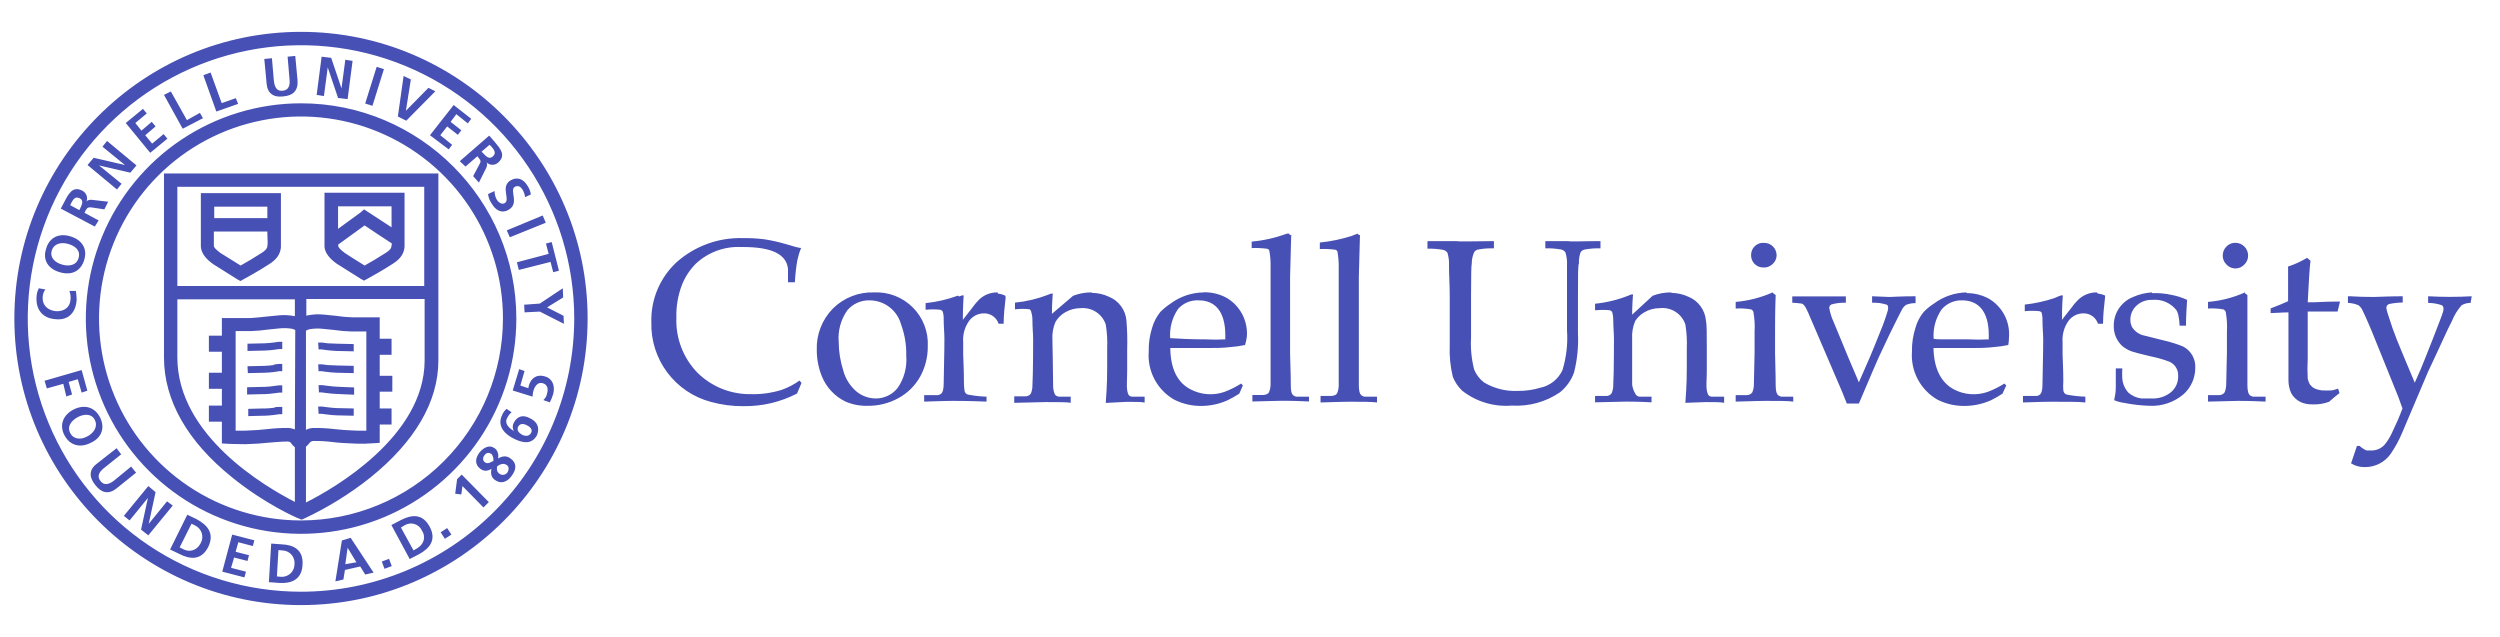 <svg width="157" height="40" viewBox="0 0 157 40" fill="none" xmlns="http://www.w3.org/2000/svg">
  <g clip-path="url(#clip0_41359_3120)">
    <path
      d="M18.902 2C8.978 2 0.902 10.076 0.902 20C0.902 29.924 8.978 38 18.902 38C28.826 38 36.902 29.924 36.902 20C36.902 10.076 28.826 2 18.902 2ZM18.902 37.16C15.508 37.16 12.191 36.154 9.369 34.268C6.547 32.383 4.347 29.702 3.049 26.567C1.75 23.431 1.41 19.981 2.072 16.652C2.734 13.323 4.369 10.266 6.768 7.866C9.168 5.466 12.226 3.832 15.555 3.17C18.883 2.508 22.334 2.847 25.469 4.146C28.605 5.445 31.285 7.644 33.17 10.466C35.056 13.288 36.062 16.606 36.062 20C36.059 24.55 34.25 28.913 31.033 32.13C27.815 35.348 23.453 37.157 18.902 37.16ZM18.902 6.488C16.229 6.489 13.616 7.283 11.393 8.77C9.171 10.256 7.439 12.368 6.417 14.838C5.395 17.309 5.128 20.027 5.651 22.649C6.174 25.271 7.463 27.679 9.354 29.569C11.245 31.459 13.655 32.745 16.277 33.265C18.899 33.786 21.617 33.517 24.087 32.493C26.557 31.468 28.667 29.735 30.151 27.511C31.636 25.288 32.428 22.674 32.426 20C32.426 12.548 26.354 6.488 18.902 6.488ZM18.902 32.684C16.394 32.684 13.941 31.94 11.855 30.546C9.77 29.153 8.144 27.172 7.184 24.854C6.224 22.536 5.973 19.986 6.462 17.526C6.951 15.065 8.16 12.805 9.933 11.031C11.707 9.257 13.967 8.049 16.428 7.56C18.888 7.07 21.439 7.321 23.756 8.282C26.074 9.242 28.055 10.867 29.449 12.953C30.842 15.039 31.586 17.491 31.586 20C31.585 23.364 30.249 26.589 27.87 28.968C25.492 31.346 22.266 32.683 18.902 32.684ZM10.298 10.892V22.448C10.298 25.136 11.762 27.716 14.57 29.972C16.634 31.652 18.674 32.54 18.77 32.564L18.938 32.636L19.106 32.564C20.595 31.867 21.997 30.997 23.282 29.972C26.042 27.74 27.53 25.232 27.53 22.64V10.892H10.298ZM26.642 11.732V17.96H11.138V11.732H26.642ZM23.006 27.044H22.382C21.782 27.02 21.398 26.996 21.014 26.948C20.584 26.897 20.151 26.873 19.718 26.876C19.543 26.873 19.37 26.914 19.214 26.996V20.768C19.289 20.723 19.37 20.691 19.454 20.672C19.716 20.629 19.983 20.621 20.246 20.648L20.966 20.72C21.324 20.773 21.685 20.805 22.046 20.816H23.006V27.044ZM18.518 26.972C18.382 26.912 18.235 26.88 18.086 26.876C17.653 26.873 17.22 26.897 16.79 26.948C16.406 26.996 15.998 27.02 15.422 27.044H14.798V20.792H15.758C16.12 20.78 16.48 20.748 16.838 20.696L17.534 20.624C17.806 20.596 18.081 20.604 18.35 20.648C18.416 20.668 18.48 20.692 18.542 20.72L18.518 26.972ZM11.138 22.448V18.8H18.518V19.856C18.171 19.787 17.815 19.771 17.462 19.808L16.742 19.88C16.358 19.928 16.022 19.952 15.71 19.976H13.934V21.08H13.118V22.088H13.934V23.408H13.118V24.416H13.934V25.472H13.118V26.48H13.934V27.848L14.342 27.872C14.366 27.872 14.846 27.896 15.422 27.896C16.046 27.872 16.454 27.848 16.862 27.8C17.246 27.776 17.606 27.728 18.062 27.728C18.206 27.728 18.254 27.776 18.326 27.896C18.384 27.966 18.448 28.03 18.518 28.088V31.52C16.718 30.596 11.138 27.38 11.138 22.448ZM19.214 31.556V28.052C19.284 27.994 19.349 27.93 19.406 27.86C19.436 27.805 19.482 27.76 19.538 27.73C19.593 27.7 19.656 27.687 19.718 27.692C20.119 27.689 20.52 27.713 20.918 27.764C21.302 27.812 21.734 27.836 22.358 27.86C22.718 27.875 23.079 27.867 23.438 27.836L23.846 27.812V26.66H24.59V25.652H23.846V24.596H24.638V23.6H23.846V22.28H24.59V21.272H23.846V19.928H22.094C21.757 19.915 21.42 19.883 21.086 19.832L20.366 19.76C20.014 19.72 19.658 19.737 19.31 19.808C19.297 19.806 19.284 19.808 19.272 19.812C19.259 19.816 19.248 19.823 19.238 19.832V18.776H26.666V22.664C26.642 27.428 20.942 30.692 19.214 31.556ZM13.394 16.592C13.994 16.976 14.858 17.504 14.882 17.528L15.098 17.648L15.314 17.528C15.362 17.504 16.322 16.976 16.898 16.592C17.402 16.28 17.618 15.92 17.642 15.512V12.128H12.614V15.512C12.65 15.896 12.914 16.256 13.394 16.592ZM16.79 15.452C16.79 15.644 16.55 15.812 16.43 15.884C16.022 16.148 15.422 16.508 15.11 16.676C14.822 16.484 14.246 16.148 13.838 15.884C13.55 15.668 13.43 15.524 13.43 15.452V14.54H16.79V14.684C16.814 15.116 16.814 15.404 16.79 15.452ZM16.79 12.98V13.7H13.454V12.98H16.79ZM21.158 16.568C21.758 16.952 22.622 17.48 22.646 17.504L22.862 17.624L23.078 17.504C23.126 17.48 24.086 16.952 24.662 16.568C25.166 16.256 25.382 15.896 25.406 15.488V12.104H20.378V15.512C20.414 15.872 20.678 16.232 21.158 16.568ZM24.578 15.476C24.578 15.644 24.338 15.812 24.218 15.884C23.81 16.148 23.21 16.508 22.898 16.676C22.61 16.484 22.034 16.148 21.65 15.884C21.362 15.668 21.242 15.524 21.242 15.452V15.356C21.242 15.356 22.538 14.42 22.898 14.156C23.21 14.372 24.266 15.068 24.602 15.284C24.61 15.349 24.601 15.415 24.578 15.476ZM21.23 12.956H24.59V14.276L22.862 13.148L22.646 13.34L21.23 14.372V12.956ZM21.158 21.584L22.214 21.608V22.064L21.158 22.04C20.958 22.034 20.757 22.018 20.558 21.992L20.198 21.944H20.006L19.982 21.512H20.222L20.582 21.56C20.822 21.56 21.014 21.584 21.158 21.584ZM21.158 22.952L22.214 22.976V23.432L21.158 23.408C20.958 23.402 20.757 23.386 20.558 23.36L20.198 23.312H20.006L19.982 22.88H20.222L20.582 22.928C20.822 22.928 21.014 22.952 21.158 22.952ZM20.03 24.644L20.006 24.188H20.246L20.63 24.236C20.846 24.26 21.014 24.284 21.158 24.284L21.662 24.308L22.238 24.332V24.788L21.662 24.764L21.158 24.74C20.966 24.734 20.773 24.718 20.582 24.692L20.198 24.644H20.03ZM21.158 25.628L22.214 25.652V26.108L21.158 26.084C20.966 26.078 20.773 26.062 20.582 26.036C20.582 26.036 20.222 25.988 20.198 25.988H20.006L19.982 25.532H20.222L20.606 25.58C20.822 25.604 21.014 25.628 21.158 25.628ZM15.542 22.04V21.584L16.598 21.56C16.766 21.56 16.934 21.536 17.174 21.512L17.51 21.464H17.726V21.92H17.534L17.198 21.968C16.999 21.994 16.799 22.01 16.598 22.016L15.542 22.04ZM17.51 22.856H17.726V23.312H17.534L17.222 23.36C17.023 23.386 16.823 23.402 16.622 23.408L15.566 23.432L15.542 23L16.598 22.976C16.766 22.976 16.934 22.952 17.174 22.928C17.15 22.88 17.51 22.856 17.51 22.856ZM17.51 24.2H17.726V24.656H17.534L17.174 24.704C16.983 24.73 16.791 24.746 16.598 24.752H16.478L15.518 24.776V24.32L16.478 24.296H16.598C16.783 24.29 16.967 24.274 17.15 24.248L17.51 24.2ZM17.51 25.556H17.726V26.012H17.534L17.198 26.06C16.999 26.086 16.799 26.102 16.598 26.108H16.502L15.59 26.132V25.676L16.502 25.652H16.67C16.838 25.652 17.006 25.628 17.246 25.604C17.174 25.556 17.51 25.556 17.51 25.556ZM16.742 5.24L16.598 3.704L17.078 3.656L17.198 5.072C17.246 5.48 17.39 5.744 17.75 5.696C18.11 5.672 18.23 5.384 18.182 4.976L18.062 3.56L18.542 3.512L18.686 5.048C18.734 5.696 18.398 6.008 17.774 6.056C17.174 6.128 16.79 5.864 16.742 5.24ZM9.434 9.596L7.898 7.724L8.978 6.836L9.218 7.124L8.498 7.724L8.882 8.204L9.53 7.652L9.77 7.94L9.122 8.492L9.554 9.02L10.274 8.42L10.514 8.708L9.434 9.596ZM13.586 7.004L12.77 4.724L13.226 4.556L13.922 6.476L14.81 6.164L14.954 6.524L13.586 7.004ZM20.342 6.032L19.886 5.96L20.198 3.56L20.798 3.632L21.446 5.552L21.686 3.752L22.142 3.824L21.83 6.224L21.23 6.152L20.582 4.232L20.342 6.032ZM7.346 11.9L5.498 10.364L5.882 9.908L7.85 10.364L6.434 9.212L6.722 8.852L8.57 10.388L8.186 10.844L6.218 10.388L7.634 11.54L7.346 11.9ZM6.194 13.844L5.306 13.364L5.378 13.22C5.474 13.028 5.57 13.004 5.762 13.028L6.554 13.148L6.794 12.668L5.762 12.548C5.642 12.548 5.498 12.548 5.426 12.668C5.48 12.54 5.483 12.397 5.433 12.267C5.384 12.138 5.287 12.032 5.162 11.972C4.562 11.66 4.298 12.188 4.058 12.644L3.818 13.1L5.954 14.228L6.194 13.844ZM5.054 13.052L4.982 13.196L4.406 12.884L4.478 12.74C4.598 12.524 4.718 12.308 5.006 12.452C5.27 12.572 5.15 12.836 5.054 13.052ZM31.826 14.468L34.082 13.532L34.274 13.988L32.018 14.9L31.826 14.468ZM23.39 6.644L22.934 6.5L23.654 4.196L24.11 4.34L23.39 6.644ZM34.454 15.944L34.286 15.296L34.646 15.2L35.102 17L34.742 17.096L34.574 16.448L32.582 16.952L32.462 16.472L34.454 15.944ZM33.902 19.064L35.342 18.104L35.366 18.68L34.358 19.304L35.39 19.832L35.414 20.336L33.902 19.568L32.942 19.616L32.918 19.136L33.902 19.064ZM31.682 12.764C32.09 12.548 31.394 11.732 32.066 11.324C32.546 11.06 32.906 11.3 33.122 11.66C33.235 11.825 33.309 12.014 33.338 12.212L32.978 12.38C32.955 12.21 32.898 12.047 32.81 11.9C32.714 11.756 32.57 11.612 32.33 11.732C31.97 11.948 32.642 12.764 31.946 13.172C31.49 13.436 31.106 13.196 30.866 12.764C30.749 12.592 30.675 12.395 30.65 12.188L31.058 11.996C31.058 12.189 31.107 12.38 31.202 12.548C31.298 12.692 31.49 12.86 31.682 12.764ZM29.234 10.46L29.978 9.812L30.074 9.932C30.218 10.1 30.194 10.172 30.098 10.34L29.714 11.06L30.074 11.468L30.53 10.556C30.578 10.436 30.626 10.316 30.554 10.196C30.653 10.294 30.787 10.349 30.926 10.349C31.066 10.349 31.199 10.294 31.298 10.196C31.802 9.74 31.394 9.308 31.058 8.9L30.722 8.516L28.874 10.124L29.234 10.46ZM30.746 9.092L30.866 9.212C31.034 9.404 31.178 9.62 30.962 9.812C30.746 10.028 30.53 9.836 30.362 9.644L30.242 9.524L30.746 9.092ZM25.514 7.58L24.986 7.316L25.346 4.772L25.802 4.988L25.49 6.956L26.906 5.516L27.338 5.732L25.514 7.58ZM27.002 8.492L28.49 6.596L29.594 7.46L29.378 7.748L28.658 7.172L28.298 7.652L28.97 8.18L28.754 8.468L28.082 7.94L27.65 8.492L28.394 9.092L28.178 9.38L27.002 8.492ZM11.474 8.084L10.298 5.96L10.73 5.744L11.738 7.544L12.554 7.088L12.746 7.424L11.474 8.084ZM24.434 35.096L24.602 35.552L24.146 35.72L23.978 35.264L24.434 35.096ZM21.47 33.944L21.062 36.512L21.566 36.392L21.662 35.792L22.622 35.576L22.934 36.08L23.462 35.96L22.022 33.776L21.47 33.944ZM21.686 35.432L21.83 34.4L22.382 35.312L21.686 35.432ZM32.066 28.796C31.85 28.628 31.586 28.604 31.274 28.796C31.346 28.532 31.226 28.244 31.058 28.148C30.746 27.908 30.362 28.1 30.098 28.436C29.834 28.796 29.81 29.18 30.17 29.444C30.386 29.612 30.626 29.588 30.866 29.444C30.794 29.756 30.866 29.996 31.082 30.14C31.466 30.428 31.874 30.26 32.138 29.876C32.426 29.492 32.474 29.084 32.066 28.796ZM30.986 28.94C30.818 29.036 30.626 29.156 30.458 29.036C30.29 28.916 30.314 28.724 30.434 28.58C30.554 28.412 30.698 28.412 30.866 28.508C30.961 28.631 31.004 28.786 30.986 28.94ZM31.874 29.66C31.848 29.7 31.814 29.734 31.774 29.76C31.734 29.786 31.689 29.805 31.642 29.814C31.596 29.823 31.547 29.822 31.501 29.812C31.454 29.802 31.41 29.783 31.37 29.756C31.202 29.636 31.178 29.468 31.226 29.276C31.418 29.156 31.61 29.06 31.826 29.204C31.97 29.3 31.97 29.492 31.874 29.66ZM17.678 34.184L17.03 34.136L16.886 36.56L17.534 36.608C18.278 36.656 18.95 36.416 18.998 35.48C19.07 34.496 18.398 34.208 17.678 34.184ZM18.494 35.432C18.495 35.54 18.473 35.647 18.43 35.747C18.387 35.846 18.325 35.936 18.246 36.01C18.167 36.084 18.074 36.142 17.972 36.178C17.871 36.215 17.762 36.231 17.654 36.224L17.39 36.2L17.486 34.544L17.75 34.568C17.857 34.572 17.962 34.599 18.058 34.645C18.154 34.692 18.24 34.758 18.31 34.839C18.379 34.92 18.432 35.014 18.463 35.116C18.495 35.218 18.506 35.326 18.494 35.432ZM3.758 17.096C4.478 17.312 5.078 17.048 5.294 16.304C5.51 15.584 5.102 15.032 4.406 14.84C3.71 14.624 3.086 14.912 2.894 15.632C2.654 16.352 3.062 16.904 3.758 17.096ZM3.254 15.728C3.398 15.272 3.878 15.2 4.286 15.32C4.718 15.44 5.078 15.728 4.934 16.208C4.79 16.688 4.31 16.736 3.902 16.616C3.47 16.496 3.11 16.184 3.254 15.728ZM25.178 32.66L24.578 32.972L25.73 35.108L26.33 34.796C26.978 34.436 27.434 33.908 26.978 33.068C26.522 32.228 25.826 32.324 25.178 32.66ZM26.21 34.424L25.97 34.568L25.178 33.128L25.418 32.984C25.51 32.928 25.612 32.893 25.718 32.88C25.824 32.867 25.932 32.877 26.034 32.909C26.136 32.94 26.23 32.993 26.31 33.064C26.39 33.135 26.454 33.222 26.498 33.32C26.786 33.776 26.57 34.208 26.21 34.424ZM14.582 33.572L15.974 33.932L15.878 34.292L14.966 34.052L14.798 34.652L15.638 34.868L15.542 35.228L14.702 35.012L14.51 35.66L15.446 35.9L15.35 36.26L13.958 35.9L14.582 33.572ZM28.082 33.164L28.346 33.572L27.938 33.836L27.674 33.428L28.082 33.164ZM28.994 29.804L30.698 31.532L30.362 31.868L29.042 30.524L28.97 31.052L28.586 31.004L28.706 30.092L28.994 29.804ZM3.974 24.104L2.942 24.392L2.798 23.912L5.126 23.24L5.486 24.536L5.126 24.656L4.886 23.816L4.31 23.984L4.526 24.776L4.166 24.896L3.974 24.104ZM34.742 24.74C34.689 24.923 34.617 25.1 34.526 25.268L34.118 25.124C34.249 25.015 34.335 24.861 34.358 24.692C34.43 24.452 34.406 24.164 34.094 24.068C33.806 23.972 33.614 24.212 33.518 24.476C33.471 24.615 33.447 24.761 33.446 24.908L32.198 24.524L32.606 23.18L32.942 23.3L32.678 24.212L33.182 24.38C33.187 24.306 33.203 24.233 33.23 24.164C33.326 23.852 33.614 23.468 34.214 23.636C34.646 23.744 34.886 24.176 34.742 24.74ZM3.518 20.048C2.678 20 2.246 19.448 2.294 18.656C2.3 18.463 2.349 18.275 2.438 18.104L2.846 18.176C2.741 18.323 2.682 18.499 2.678 18.68C2.654 19.184 3.014 19.496 3.518 19.544C4.022 19.568 4.406 19.304 4.43 18.8C4.447 18.621 4.422 18.44 4.358 18.272H4.766C4.794 18.455 4.81 18.639 4.814 18.824C4.766 19.592 4.334 20.12 3.518 20.048ZM6.29 26.228C5.954 25.556 5.306 25.388 4.658 25.7C4.01 26.012 3.698 26.636 4.034 27.308C4.37 27.98 5.042 28.148 5.69 27.812C6.338 27.524 6.626 26.924 6.29 26.228ZM5.486 27.404C5.102 27.62 4.622 27.62 4.406 27.188C4.19 26.756 4.502 26.396 4.91 26.18C5.294 25.988 5.774 25.964 5.966 26.396C6.158 26.828 5.858 27.212 5.486 27.404ZM33.254 26.252C32.846 26.036 32.486 26.132 32.27 26.54C32.223 26.62 32.198 26.711 32.198 26.804C32.198 26.897 32.223 26.988 32.27 27.068C31.958 26.876 31.646 26.588 31.862 26.228C31.924 26.098 32.014 25.983 32.126 25.892L31.814 25.676C31.685 25.785 31.585 25.925 31.526 26.084C31.19 26.78 31.742 27.308 32.318 27.572C32.822 27.812 33.374 27.932 33.71 27.356C33.926 26.852 33.734 26.468 33.254 26.252ZM33.35 27.188C33.23 27.404 33.014 27.404 32.798 27.308C32.582 27.188 32.438 27.02 32.534 26.804C32.654 26.588 32.87 26.588 33.086 26.708C33.302 26.804 33.47 26.996 33.35 27.188ZM8.546 29.684L7.322 30.668C6.818 31.076 6.362 30.956 5.978 30.452C5.594 29.972 5.57 29.492 6.098 29.108L7.322 28.148L7.61 28.532L6.53 29.396C6.218 29.636 6.074 29.924 6.314 30.212C6.53 30.5 6.842 30.428 7.154 30.188L8.234 29.3L8.546 29.684ZM12.362 32.612L11.762 32.324L10.682 34.508L11.282 34.796C11.93 35.132 12.65 35.204 13.082 34.34C13.49 33.476 13.01 32.972 12.362 32.612ZM12.602 34.112C12.362 34.592 11.882 34.688 11.522 34.496L11.282 34.376L12.026 32.888L12.266 33.008C12.363 33.056 12.449 33.123 12.519 33.206C12.589 33.288 12.641 33.384 12.672 33.487C12.704 33.591 12.714 33.7 12.702 33.807C12.69 33.914 12.656 34.018 12.602 34.112ZM10.85 31.748L9.314 33.62L8.858 33.26L9.29 31.268L8.138 32.684L7.778 32.396L9.314 30.524L9.77 30.908L9.338 32.9L10.49 31.484L10.85 31.748Z"
      fill="#4750B4"
    />
    <path
      d="M80.957 14.673C80.909 14.666 80.861 14.666 80.813 14.673C80.103 14.937 79.36 15.105 78.605 15.172V15.58C78.936 15.564 79.268 15.579 79.596 15.626C79.644 15.643 79.684 15.678 79.709 15.724C79.771 16.04 79.799 16.362 79.792 16.684C79.792 17.523 79.792 18.34 79.792 19.134V22.09C79.792 23.384 79.792 24.064 79.792 24.132C79.794 24.303 79.76 24.473 79.694 24.631C79.641 24.729 79.543 24.79 79.331 24.805H78.65V25.213L80.495 25.168C81.395 25.168 82.008 25.206 82.204 25.213V24.911H81.403C81.341 24.896 81.282 24.871 81.229 24.835C81.093 24.722 81.062 24.533 81.062 24.208C81.062 24.109 81.062 23.452 81.017 22.204V17.403C81.017 17.403 81.085 14.93 81.085 14.854C81.097 14.825 81.097 14.793 81.085 14.764C81.073 14.758 81.06 14.755 81.047 14.755C81.034 14.755 81.021 14.758 81.01 14.764L80.957 14.673ZM85.274 14.673C85.142 14.712 85.014 14.76 84.888 14.817C84.237 15.024 83.565 15.163 82.885 15.232V15.641C83.216 15.624 83.547 15.639 83.875 15.686C83.924 15.704 83.964 15.739 83.989 15.784C84.046 16.101 84.074 16.423 84.072 16.745C84.072 17.584 84.072 18.401 84.072 19.195V22.151C84.072 23.444 84.072 24.125 84.072 24.193C84.073 24.364 84.04 24.534 83.974 24.692C83.921 24.79 83.815 24.85 83.603 24.866H82.93V25.274C84.079 25.236 84.594 25.229 84.767 25.229C85.524 25.229 86.144 25.229 86.476 25.274V24.911H85.682C85.62 24.896 85.561 24.871 85.508 24.835C85.372 24.722 85.342 24.533 85.335 24.208C85.335 24.109 85.335 23.452 85.335 22.204V17.403C85.335 17.403 85.395 14.93 85.403 14.854C85.414 14.825 85.414 14.793 85.403 14.764C85.391 14.758 85.378 14.755 85.365 14.755C85.352 14.755 85.339 14.758 85.327 14.764L85.274 14.673ZM46.636 14.953C45.113 14.913 43.632 15.453 42.492 16.465C41.973 16.945 41.562 17.531 41.288 18.183C41.014 18.835 40.883 19.538 40.905 20.246C40.875 21.375 41.226 22.482 41.903 23.387C42.579 24.293 43.541 24.944 44.632 25.236C45.302 25.422 45.994 25.514 46.689 25.508C47.272 25.514 47.853 25.451 48.42 25.319C48.987 25.184 49.536 24.981 50.054 24.714L50.334 24.049L50.212 23.898C49.864 24.147 49.482 24.345 49.078 24.488C48.437 24.685 47.768 24.774 47.097 24.752C46.484 24.755 45.877 24.637 45.31 24.405C44.743 24.172 44.228 23.831 43.793 23.399C43.35 22.941 43.005 22.398 42.779 21.802C42.553 21.207 42.45 20.572 42.477 19.936C42.458 19.239 42.576 18.545 42.825 17.894C43.024 17.389 43.325 16.931 43.71 16.548C44.09 16.196 44.537 15.923 45.023 15.745C45.51 15.568 46.028 15.488 46.545 15.512H46.651C48.458 15.512 49.388 15.958 49.487 16.888V17.728H49.918C49.941 17.259 49.994 16.791 50.076 16.329C50.131 16.07 50.209 15.817 50.311 15.573C50.19 15.573 49.865 15.49 49.335 15.323C48.901 15.198 48.459 15.099 48.012 15.028C47.556 14.971 47.096 14.946 46.636 14.953ZM89.644 15.164V15.618C89.979 15.608 90.314 15.633 90.643 15.694C90.748 15.721 90.839 15.786 90.9 15.875C90.978 16.135 91.012 16.406 90.998 16.677C90.998 17.297 91.043 17.924 91.043 18.567V21.712C91.016 22.371 91.082 23.031 91.24 23.671C91.37 23.997 91.569 24.291 91.822 24.533C92.705 25.228 93.818 25.563 94.937 25.47C96.01 25.537 97.074 25.245 97.962 24.639C98.366 24.315 98.672 23.886 98.847 23.399C99.052 22.596 99.136 21.768 99.096 20.941V18.567C99.096 17.319 99.096 16.646 99.157 16.548C99.147 16.307 99.182 16.065 99.262 15.837C99.322 15.753 99.411 15.694 99.512 15.671C99.841 15.611 100.176 15.585 100.51 15.595V15.142C99.398 15.142 98.673 15.187 98.476 15.142C98.128 15.142 97.652 15.142 97.047 15.142V15.595C97.384 15.586 97.721 15.612 98.053 15.671C98.157 15.698 98.249 15.763 98.31 15.852C98.388 16.112 98.422 16.383 98.408 16.654C98.408 17.266 98.408 17.902 98.408 18.544V20.752C98.466 21.595 98.369 22.44 98.121 23.247C97.991 23.527 97.798 23.773 97.556 23.965C97.315 24.157 97.031 24.289 96.729 24.351C96.271 24.489 95.794 24.555 95.315 24.548C94.573 24.584 93.837 24.399 93.198 24.019C92.923 23.809 92.709 23.53 92.578 23.21C92.409 22.551 92.343 21.87 92.382 21.191V18.567C92.382 17.317 92.397 16.644 92.427 16.548C92.425 16.303 92.477 16.061 92.578 15.837C92.606 15.795 92.641 15.758 92.682 15.73C92.724 15.701 92.771 15.681 92.82 15.671C93.149 15.611 93.484 15.586 93.818 15.595V15.142C92.775 15.142 91.701 15.187 91.459 15.142C90.9 15.142 90.302 15.142 89.667 15.142L89.644 15.164ZM140.388 15.248C140.283 15.245 140.177 15.264 140.08 15.305C139.982 15.345 139.894 15.405 139.821 15.482C139.747 15.556 139.688 15.645 139.647 15.742C139.607 15.839 139.587 15.944 139.587 16.049C139.585 16.154 139.605 16.257 139.645 16.353C139.686 16.45 139.745 16.537 139.821 16.609C139.892 16.688 139.979 16.751 140.076 16.795C140.173 16.838 140.278 16.86 140.384 16.86C140.491 16.86 140.596 16.838 140.693 16.795C140.79 16.751 140.877 16.688 140.948 16.609C141.023 16.537 141.083 16.45 141.123 16.353C141.164 16.257 141.184 16.154 141.182 16.049C141.182 15.838 141.099 15.635 140.95 15.485C140.801 15.335 140.599 15.25 140.388 15.248ZM110.725 15.248C110.525 15.248 110.332 15.327 110.191 15.469C110.049 15.611 109.969 15.803 109.969 16.004C109.964 16.106 109.98 16.209 110.016 16.305C110.051 16.401 110.106 16.489 110.177 16.563C110.248 16.637 110.333 16.696 110.427 16.737C110.521 16.777 110.623 16.798 110.725 16.798C110.831 16.806 110.938 16.793 111.038 16.758C111.139 16.723 111.23 16.666 111.308 16.593C111.387 16.526 111.451 16.443 111.497 16.349C111.542 16.255 111.568 16.153 111.572 16.049C111.574 15.944 111.554 15.84 111.515 15.743C111.477 15.646 111.419 15.557 111.345 15.482C111.268 15.403 111.175 15.342 111.072 15.302C110.969 15.263 110.858 15.247 110.748 15.255L110.725 15.248ZM144.88 16.193C144.507 16.421 144.108 16.604 143.692 16.737V18.915C143.42 19.043 143.05 19.195 142.596 19.369V19.663C143.329 19.618 143.715 19.618 143.715 19.618C143.715 19.618 143.715 22.695 143.715 22.854C143.715 23.24 143.715 23.61 143.715 23.92C143.72 24.181 143.776 24.438 143.881 24.677C144.043 24.977 144.313 25.205 144.638 25.312C144.831 25.372 145.033 25.4 145.235 25.395C145.588 25.41 145.94 25.354 146.271 25.229C146.483 25.039 146.694 24.858 146.921 24.684L146.83 24.404C146.705 24.453 146.576 24.491 146.445 24.518H146.369C146.21 24.527 146.051 24.527 145.893 24.518H145.817C145.363 24.45 145.212 24.336 145.061 24.14C144.995 24.027 144.949 23.905 144.925 23.777C144.902 23.349 144.902 22.919 144.925 22.491V19.565H146.8L146.951 18.938H146.898C145.9 18.938 145.568 18.983 145.341 18.983H144.925C144.993 17.637 145.046 16.767 145.099 16.374L144.932 16.231L144.88 16.193ZM54.901 18.363C54.422 18.345 53.945 18.426 53.498 18.6C53.052 18.774 52.647 19.038 52.307 19.376C51.969 19.719 51.705 20.127 51.531 20.576C51.357 21.024 51.276 21.504 51.294 21.985C51.293 22.555 51.403 23.12 51.619 23.648C51.9 24.332 52.422 24.888 53.086 25.213C53.526 25.406 54.004 25.499 54.485 25.485C55.161 25.494 55.828 25.328 56.42 25.002C56.995 24.689 57.47 24.22 57.789 23.648C58.108 23.064 58.272 22.408 58.265 21.743C58.287 21.294 58.214 20.847 58.053 20.428C57.892 20.009 57.645 19.629 57.328 19.311C57.012 18.993 56.632 18.744 56.214 18.581C55.796 18.418 55.349 18.343 54.901 18.363ZM75.588 18.363C74.838 18.373 74.111 18.619 73.509 19.066C73.277 19.22 73.061 19.397 72.866 19.595C72.635 19.881 72.463 20.21 72.359 20.563C72.202 21.052 72.128 21.563 72.14 22.075C72.093 22.68 72.219 23.285 72.503 23.82C72.787 24.356 73.217 24.799 73.743 25.1C74.271 25.364 74.854 25.499 75.444 25.493C76.018 25.491 76.585 25.367 77.108 25.13C77.355 25.009 77.595 24.872 77.826 24.722L78.053 24.208L77.94 24.087C77.607 24.301 77.252 24.479 76.881 24.616C76.538 24.733 76.175 24.779 75.814 24.752C75.452 24.725 75.1 24.625 74.779 24.457C73.985 24.056 73.509 23.225 73.494 21.856H75.762C76.269 21.856 76.783 21.856 77.274 21.796C77.582 21.774 77.888 21.731 78.189 21.667C78.243 21.492 78.281 21.312 78.303 21.13C78.338 20.652 78.24 20.174 78.02 19.748C77.799 19.322 77.466 18.966 77.055 18.718C76.616 18.473 76.121 18.348 75.618 18.355L75.588 18.363ZM123.519 18.363C122.772 18.373 122.046 18.619 121.447 19.066C121.212 19.216 120.997 19.394 120.804 19.595C120.57 19.879 120.398 20.209 120.298 20.563C120.138 21.051 120.061 21.562 120.071 22.075C120.026 22.679 120.153 23.284 120.436 23.819C120.72 24.354 121.149 24.798 121.674 25.1C122.202 25.364 122.785 25.499 123.375 25.493C123.952 25.491 124.521 25.367 125.046 25.13C125.291 25.008 125.529 24.872 125.757 24.722L125.992 24.208L125.878 24.087C125.541 24.298 125.184 24.476 124.812 24.616C124.469 24.733 124.106 24.779 123.745 24.752C123.383 24.725 123.031 24.625 122.71 24.457C121.954 24.056 121.447 23.225 121.424 21.856H123.693C124.207 21.856 124.721 21.856 125.205 21.796C125.513 21.774 125.818 21.731 126.12 21.667C126.148 21.507 126.163 21.345 126.165 21.183C126.202 20.706 126.106 20.227 125.887 19.802C125.668 19.376 125.335 19.019 124.925 18.771C124.484 18.526 123.986 18.401 123.481 18.408L123.519 18.363ZM135.133 18.363C134.728 18.387 134.331 18.485 133.961 18.65C133.598 18.793 133.287 19.043 133.069 19.367C132.852 19.692 132.738 20.075 132.744 20.465C132.738 20.697 132.781 20.928 132.87 21.143C132.958 21.357 133.091 21.551 133.258 21.712C133.444 21.874 133.66 21.997 133.893 22.075C134.067 22.136 134.453 22.234 135.057 22.378C135.457 22.456 135.849 22.568 136.229 22.711C136.4 22.784 136.545 22.906 136.645 23.063C136.744 23.219 136.795 23.402 136.789 23.588C136.799 23.787 136.762 23.985 136.682 24.168C136.602 24.35 136.481 24.511 136.328 24.639C135.991 24.905 135.57 25.042 135.141 25.024C134.936 25.024 134.702 25.024 134.483 25.024C134.18 24.988 133.896 24.862 133.666 24.661C133.447 24.421 133.312 24.116 133.281 23.792C133.266 23.573 133.266 23.353 133.281 23.134H132.872C132.872 23.754 132.872 24.155 132.872 24.351C132.872 24.744 132.782 24.994 132.782 25.07C132.776 25.08 132.773 25.092 132.773 25.104C132.773 25.116 132.776 25.127 132.782 25.138C132.973 25.217 133.174 25.27 133.379 25.297C133.912 25.405 134.453 25.468 134.997 25.485C135.764 25.521 136.517 25.267 137.107 24.775C137.346 24.566 137.537 24.308 137.668 24.018C137.798 23.728 137.865 23.414 137.863 23.096C137.878 22.825 137.814 22.556 137.68 22.32C137.546 22.084 137.347 21.891 137.107 21.765C136.71 21.603 136.3 21.474 135.882 21.38L134.71 21.085C134.543 21.057 134.384 20.994 134.243 20.9C134.102 20.807 133.983 20.684 133.893 20.541C133.819 20.393 133.783 20.229 133.787 20.064C133.788 19.902 133.821 19.742 133.886 19.594C133.952 19.445 134.046 19.312 134.165 19.202C134.298 19.076 134.455 18.979 134.627 18.915C134.798 18.852 134.981 18.823 135.163 18.832C135.449 18.804 135.737 18.848 136.001 18.96C136.266 19.073 136.497 19.249 136.676 19.474C136.729 19.567 136.77 19.666 136.797 19.769C136.844 19.993 136.872 20.221 136.88 20.45H137.28C137.28 19.898 137.318 19.361 137.349 18.832C137.042 18.69 136.72 18.586 136.388 18.522C135.984 18.433 135.57 18.395 135.156 18.408L135.133 18.363ZM68.549 18.363C68.153 18.36 67.76 18.432 67.392 18.575L66.061 19.709C66.061 19.058 66.106 18.612 66.106 18.544C66.119 18.51 66.119 18.473 66.106 18.438C66.094 18.433 66.082 18.43 66.069 18.43C66.055 18.43 66.043 18.433 66.031 18.438C65.962 18.449 65.895 18.472 65.834 18.506C65.162 18.767 64.457 18.935 63.74 19.006V19.421H63.792C64.079 19.39 64.368 19.39 64.654 19.421C64.687 19.443 64.714 19.472 64.734 19.506C64.754 19.541 64.765 19.579 64.768 19.618C64.816 19.78 64.839 19.948 64.836 20.117C64.836 20.548 64.881 20.956 64.881 21.334C64.881 21.334 64.881 23.474 64.836 24.215C64.838 24.387 64.804 24.556 64.738 24.714C64.698 24.773 64.644 24.821 64.58 24.851C64.516 24.882 64.445 24.895 64.375 24.888H63.694V25.297L65.653 25.251C66.477 25.251 67.036 25.251 67.24 25.297V24.911H66.484C66.326 24.873 66.257 24.813 66.227 24.722C66.163 24.558 66.132 24.383 66.136 24.208C66.136 23.452 66.091 21.342 66.091 21.342C66.067 20.959 66.132 20.576 66.28 20.223C66.425 19.972 66.634 19.763 66.885 19.618C67.18 19.443 67.517 19.351 67.861 19.353C68.201 19.32 68.542 19.403 68.829 19.588C69.116 19.773 69.331 20.05 69.441 20.374C69.523 20.874 69.553 21.381 69.531 21.886V23.089C69.531 23.399 69.531 24.14 69.441 25.304L70.741 25.236C71.255 25.236 71.679 25.236 71.883 25.281V24.911H71.127C70.915 24.911 70.832 24.797 70.787 24.51C70.741 24.223 70.787 23.867 70.787 23.247V21.932C70.805 21.334 70.79 20.736 70.741 20.14C70.715 19.808 70.596 19.491 70.398 19.223C70.201 18.956 69.932 18.75 69.622 18.628C69.297 18.477 68.944 18.397 68.586 18.393L68.549 18.363ZM104.941 18.363C104.545 18.36 104.153 18.432 103.784 18.575L102.499 19.762C102.499 19.127 102.544 18.665 102.544 18.597C102.557 18.563 102.557 18.526 102.544 18.491C102.532 18.486 102.519 18.483 102.506 18.483C102.493 18.483 102.48 18.486 102.468 18.491C102.402 18.501 102.337 18.524 102.279 18.559C101.603 18.828 100.893 19.001 100.17 19.074V19.482H100.23C100.514 19.455 100.8 19.455 101.085 19.482C101.15 19.497 101.208 19.538 101.243 19.595C101.291 19.757 101.314 19.925 101.312 20.094C101.312 20.525 101.357 20.934 101.357 21.312C101.357 21.312 101.357 23.452 101.312 24.193C101.313 24.364 101.28 24.534 101.213 24.692C101.174 24.751 101.12 24.798 101.056 24.828C100.992 24.859 100.921 24.872 100.85 24.866H100.17V25.266L102.136 25.221C102.967 25.221 103.535 25.259 103.716 25.266V24.911H102.96C102.903 24.905 102.849 24.885 102.802 24.852C102.756 24.819 102.719 24.774 102.695 24.722C102.592 24.548 102.526 24.355 102.499 24.155C102.499 23.399 102.499 21.282 102.499 21.282C102.475 20.899 102.54 20.516 102.688 20.162C102.83 19.938 103.025 19.751 103.255 19.618C103.549 19.442 103.887 19.35 104.23 19.353C104.575 19.313 104.923 19.392 105.217 19.578C105.51 19.764 105.73 20.045 105.841 20.374C105.923 20.874 105.953 21.381 105.931 21.886V23.081C105.931 23.391 105.931 24.132 105.841 25.297L107.141 25.251C107.663 25.251 108.086 25.251 108.275 25.297V24.911H107.519C107.315 24.911 107.24 24.797 107.187 24.51C107.134 24.223 107.187 23.867 107.187 23.247V21.932C107.187 20.949 107.187 20.351 107.134 20.14C107.107 19.808 106.987 19.491 106.79 19.224C106.592 18.957 106.324 18.75 106.015 18.628C105.687 18.478 105.332 18.398 104.971 18.393L104.941 18.363ZM111.323 18.363C110.587 18.689 109.803 18.891 109.001 18.96V19.376C109.322 19.356 109.645 19.374 109.962 19.429C109.998 19.442 110.03 19.463 110.056 19.49C110.083 19.518 110.102 19.551 110.113 19.588C110.187 20.002 110.213 20.423 110.188 20.843V22.098C110.158 23.394 110.143 24.074 110.143 24.14C110.145 24.311 110.111 24.481 110.045 24.639C110.004 24.697 109.95 24.743 109.886 24.773C109.823 24.804 109.752 24.817 109.682 24.813H109.001V25.221C110.249 25.183 110.725 25.175 110.877 25.175C111.633 25.175 112.336 25.175 112.616 25.221V24.911H111.859C111.798 24.895 111.739 24.869 111.686 24.835C111.557 24.729 111.519 24.54 111.512 24.208C111.512 24.109 111.512 23.452 111.474 22.204V20.851C111.474 20.314 111.474 19.542 111.512 18.529L111.36 18.416L111.323 18.363ZM140.985 18.363C140.251 18.691 139.466 18.893 138.664 18.96V19.376C138.985 19.356 139.308 19.374 139.624 19.429C139.694 19.46 139.748 19.517 139.776 19.588C139.85 20.002 139.875 20.423 139.851 20.843V22.098C139.821 23.394 139.806 24.074 139.806 24.14C139.804 24.311 139.77 24.48 139.708 24.639C139.667 24.697 139.613 24.743 139.549 24.773C139.485 24.804 139.415 24.817 139.345 24.813H138.664V25.221L140.539 25.175C141.371 25.175 142.052 25.213 142.278 25.221V24.911H141.485C141.423 24.896 141.364 24.871 141.311 24.835C141.182 24.729 141.144 24.54 141.137 24.208C141.137 24.109 141.137 23.452 141.137 22.204V20.851C141.137 20.314 141.137 19.542 141.137 18.529L140.985 18.416V18.363ZM62.651 18.363C62.425 18.358 62.202 18.399 61.993 18.485C61.785 18.571 61.597 18.699 61.441 18.862C61.301 19.008 61.172 19.165 61.055 19.331C60.874 19.573 60.677 19.815 60.466 20.087C60.466 19.263 60.511 18.726 60.511 18.658C60.524 18.624 60.524 18.586 60.511 18.552C60.499 18.546 60.486 18.544 60.473 18.544C60.46 18.544 60.447 18.546 60.435 18.552C60.366 18.563 60.3 18.586 60.239 18.62L60.156 18.567C59.502 18.807 58.822 18.965 58.129 19.036V19.452C58.433 19.421 58.74 19.421 59.044 19.452C59.11 19.467 59.167 19.508 59.203 19.565C59.251 19.727 59.271 19.896 59.263 20.064C59.263 20.495 59.309 20.903 59.309 21.282C59.309 21.282 59.309 22.181 59.263 24.102C59.263 24.457 59.203 24.654 59.082 24.744C59.028 24.781 58.965 24.805 58.9 24.813C58.9 24.813 58.575 24.813 58.038 24.813V25.221C59.112 25.183 59.717 25.175 59.808 25.175C60.904 25.175 61.706 25.213 61.955 25.221V24.911C61.567 24.898 61.18 24.855 60.798 24.782C60.736 24.77 60.68 24.738 60.639 24.69C60.597 24.642 60.574 24.581 60.571 24.518C60.543 24.333 60.53 24.145 60.534 23.958C60.534 23.126 60.488 22.552 60.488 22.242V21.486C60.452 21.003 60.588 20.523 60.874 20.132C60.982 19.991 61.122 19.876 61.282 19.797C61.442 19.718 61.618 19.678 61.796 19.678C61.998 19.675 62.196 19.736 62.361 19.853C62.525 19.97 62.648 20.137 62.711 20.329H63.029C63.029 19.845 63.082 19.293 63.157 18.658L63.12 18.559C62.978 18.495 62.828 18.454 62.673 18.438L62.651 18.363ZM131.67 18.363C131.447 18.36 131.227 18.403 131.021 18.489C130.816 18.575 130.63 18.702 130.475 18.862C130.33 19.005 130.198 19.162 130.082 19.331C129.818 19.678 129.613 19.921 129.492 20.087C129.492 19.119 129.538 18.726 129.538 18.658C129.55 18.624 129.55 18.586 129.538 18.552C129.526 18.546 129.513 18.544 129.5 18.544C129.487 18.544 129.474 18.546 129.462 18.552C129.364 18.552 129.19 18.658 129.001 18.726C128.402 18.925 127.784 19.059 127.156 19.127V19.542C127.463 19.512 127.772 19.512 128.078 19.542C128.128 19.554 128.173 19.581 128.207 19.618C128.255 19.78 128.275 19.948 128.267 20.117C128.267 20.548 128.313 20.956 128.313 21.334C128.313 21.334 128.313 22.234 128.267 24.155C128.267 24.51 128.207 24.707 128.086 24.797C128.032 24.834 127.97 24.857 127.905 24.866C127.905 24.866 127.572 24.866 127.043 24.866V25.274C128.071 25.236 128.676 25.229 128.812 25.229C129.795 25.229 130.574 25.229 130.959 25.274V24.911C130.571 24.898 130.184 24.855 129.802 24.782C129.659 24.737 129.613 24.677 129.576 24.518C129.56 24.331 129.56 24.144 129.576 23.958C129.576 23.126 129.53 22.552 129.53 22.242V21.486C129.494 21.003 129.63 20.523 129.916 20.132C130.024 19.991 130.164 19.876 130.324 19.797C130.484 19.718 130.66 19.678 130.838 19.678C131.04 19.675 131.238 19.736 131.403 19.853C131.567 19.97 131.69 20.137 131.753 20.329H132.071C132.071 19.845 132.124 19.293 132.199 18.658V18.559C132.058 18.495 131.908 18.454 131.753 18.438L131.67 18.363ZM112.555 18.605V19.013C112.732 19.018 112.909 19.033 113.084 19.058C113.243 19.058 113.357 19.195 113.546 19.618L115.587 24.374C115.663 24.54 115.791 24.858 115.98 25.342H116.737C117.447 23.678 117.856 22.711 117.977 22.453L118.665 20.994C119.111 20.087 119.368 19.573 119.421 19.482C119.484 19.345 119.583 19.227 119.708 19.142C119.896 19.069 120.096 19.033 120.298 19.036V18.605C119.322 18.605 118.869 18.65 118.65 18.65L117.568 18.605V19.013C117.878 18.997 118.188 19.038 118.483 19.134C118.597 19.187 118.589 19.331 118.551 19.512C118.421 19.951 118.267 20.383 118.09 20.805C117.735 21.697 117.523 22.212 117.44 22.401L116.737 24.011L116.056 22.408L115.164 20.246C115.025 19.956 114.929 19.648 114.876 19.331C114.877 19.286 114.89 19.242 114.914 19.205C114.938 19.168 114.972 19.138 115.013 19.119C115.307 19.035 115.614 19 115.92 19.013V18.612C114.922 18.612 114.203 18.612 114.014 18.612H112.555V18.605ZM147.45 18.605V19.021C147.674 19.03 147.894 19.079 148.101 19.164C148.223 19.249 148.317 19.367 148.373 19.505C148.585 19.943 148.864 20.578 149.197 21.418L150.331 24.223C150.543 24.727 150.724 25.203 150.876 25.652C150.679 26.181 150.452 26.695 150.203 27.209C150.086 27.457 149.942 27.691 149.772 27.905C149.67 28.025 149.544 28.121 149.401 28.188C149.259 28.254 149.104 28.289 148.948 28.291H148.706H148.622C148.461 28.221 148.312 28.124 148.184 28.003H148.017L147.647 29.1C147.904 29.258 148.2 29.339 148.501 29.334C148.821 29.339 149.137 29.266 149.421 29.121C149.706 28.976 149.951 28.764 150.135 28.503C150.414 28.093 150.652 27.658 150.845 27.202L152.479 23.353C153.235 21.758 153.696 20.692 153.991 20.14C154.133 19.785 154.335 19.458 154.588 19.172C154.76 19.07 154.956 19.017 155.155 19.021L155.223 18.605C154.312 18.656 153.398 18.656 152.486 18.605V19.021C152.777 19.024 153.065 19.073 153.341 19.164C153.462 19.247 153.477 19.384 153.424 19.58C153.371 19.777 153.144 20.336 152.774 21.304C152.403 22.272 152.146 22.862 152.017 23.195L151.647 24.034C151.299 23.232 150.513 21.312 150.513 21.312C150.346 20.896 150.172 20.397 149.983 19.799C149.925 19.648 149.884 19.491 149.862 19.331C149.861 19.275 149.879 19.22 149.914 19.176C149.948 19.132 149.997 19.101 150.051 19.089C150.328 19.032 150.609 19.002 150.891 18.998V18.605C150.082 18.605 149.205 18.65 149.076 18.65C148.572 18.65 148.068 18.635 147.564 18.605H147.45ZM54.613 18.862C55.062 18.863 55.499 19.011 55.855 19.285C56.212 19.558 56.469 19.941 56.587 20.374C56.819 21.003 56.929 21.67 56.912 22.34C56.972 23.055 56.782 23.768 56.375 24.359C56.211 24.567 56.002 24.735 55.764 24.85C55.525 24.965 55.264 25.025 54.999 25.024C54.564 25.022 54.143 24.873 53.804 24.601C53.392 24.255 53.096 23.79 52.957 23.27C52.772 22.691 52.675 22.087 52.67 21.478C52.611 20.769 52.804 20.063 53.214 19.482C53.386 19.28 53.601 19.12 53.843 19.013C54.085 18.906 54.348 18.854 54.613 18.862ZM75.278 18.862C76.291 18.862 76.949 19.542 76.949 21.047V21.312C76.534 21.335 76.117 21.335 75.701 21.312H75.611C74.855 21.312 73.872 21.266 73.486 21.236C73.439 20.585 73.615 19.937 73.985 19.399C74.146 19.218 74.346 19.075 74.57 18.983C74.794 18.89 75.036 18.848 75.278 18.862ZM123.217 18.862C124.237 18.862 124.895 19.542 124.895 21.047C124.895 21.108 124.895 21.198 124.895 21.312C124.48 21.335 124.063 21.335 123.648 21.312C123.564 21.312 123.239 21.312 122.188 21.312C121.818 21.312 121.568 21.312 121.432 21.274C121.385 20.623 121.561 19.975 121.931 19.436C122.088 19.25 122.285 19.101 122.508 19.001C122.73 18.902 122.973 18.854 123.217 18.862Z"
      fill="#4750B4"
    />
  </g>
  <defs>
    <clipPath id="clip0_41359_3120">
      <rect width="156" height="40" fill="white" transform="translate(0.5)" />
    </clipPath>
  </defs>
</svg>
